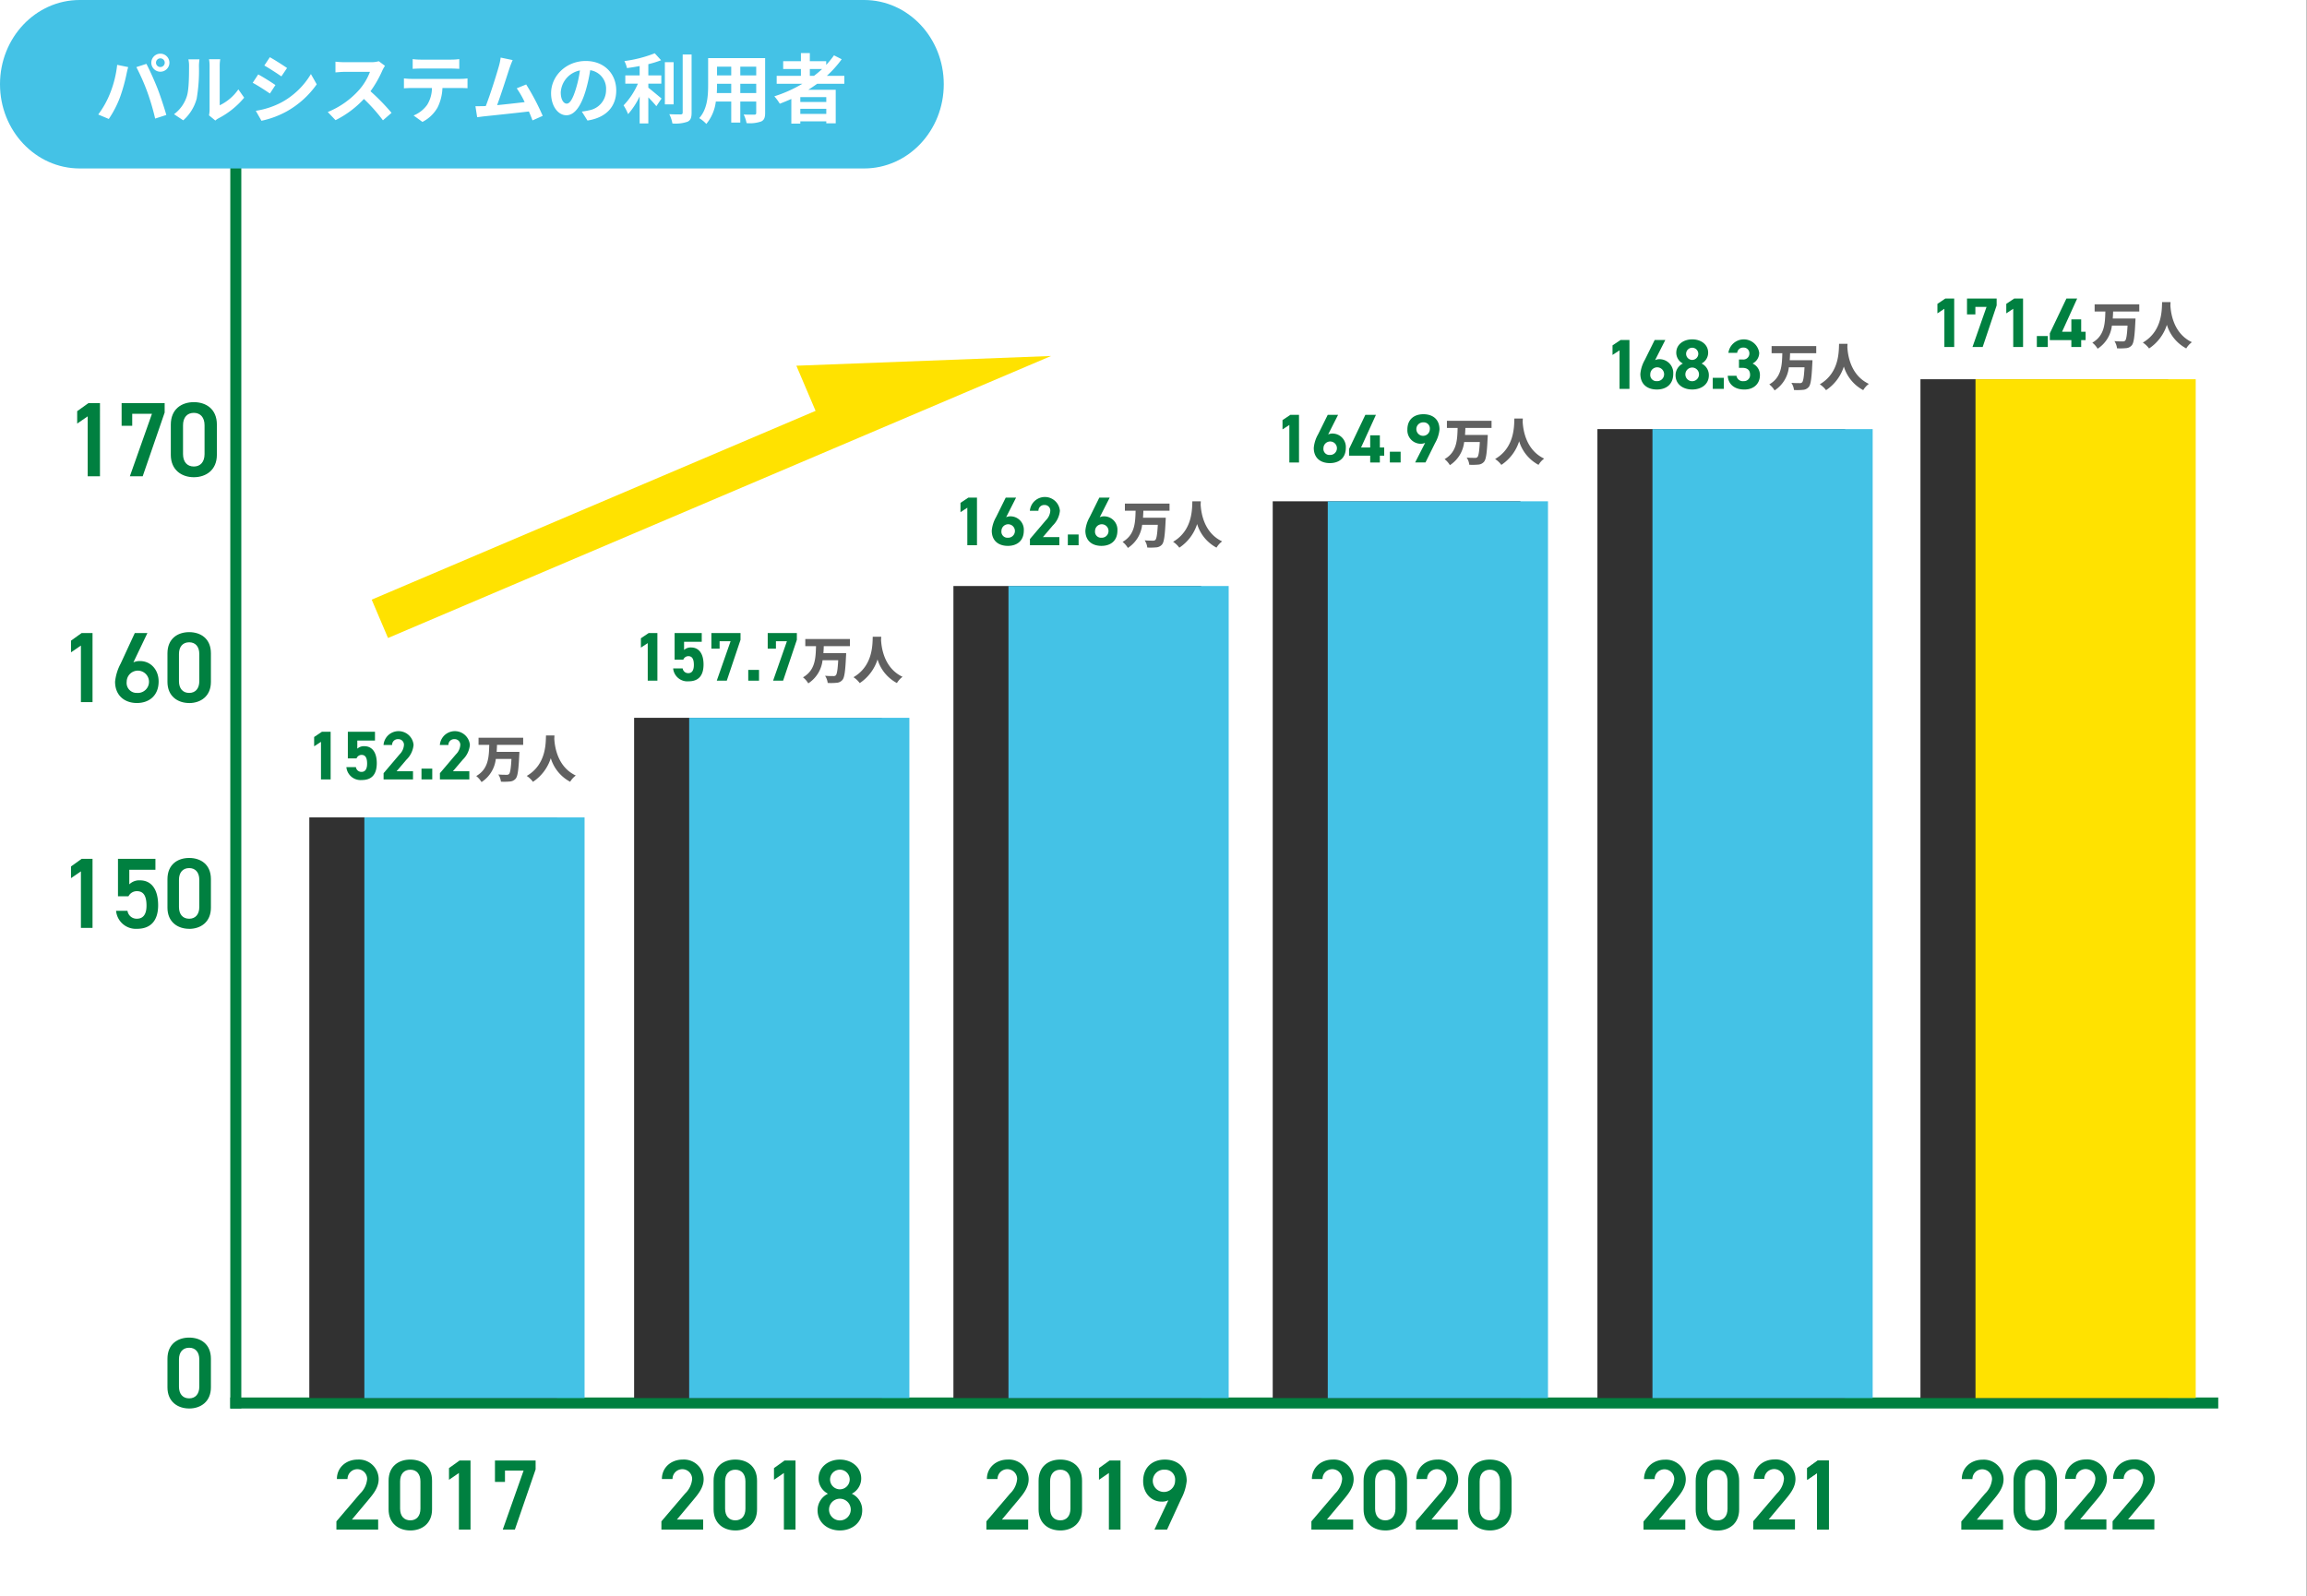 <svg xmlns="http://www.w3.org/2000/svg" width="611.112" height="423"><rect width="100%" height="100%" fill="#808080" stroke="none"/><defs><clipPath id="a"><path data-name="長方形 4227" fill="none" d="M0 0h611.112v422.84H0z"/></clipPath></defs><g data-name="グループ 7501"><path data-name="長方形 7237" fill="#fff" d="M0 0h611v423H0z"/><path data-name="長方形 4204" fill="#008040" d="M61.003 41.944h2.917v331.262h-2.917z"/><path data-name="長方形 4205" fill="#008040" d="M61.003 370.288H587.6v2.917H61.003z"/><path data-name="長方形 4206" fill="#313131" d="M81.935 216.588h65.623v153.856H81.935z"/><path data-name="長方形 4207" fill="#44c2e6" d="M96.518 216.588h58.332v153.856H96.518z"/><path data-name="パス 14012" d="M87.586 206.517h-2.56v-9.955l-1.812 1.189v-2.469l2.068-1.39h2.3z" fill="#008040"/><path data-name="パス 14013" d="M94.443 200.956h-2.3v-7.06h7.188v2.323h-4.682v2.158a2.578 2.578 0 011.865-.658c1.94 0 3.293 1.481 3.293 4.5 0 2.982-1.352 4.464-3.95 4.464a3.777 3.777 0 01-4.1-3.42h2.524a1.452 1.452 0 001.5 1.261c.916 0 1.464-.695 1.464-2.177 0-1.536-.439-2.323-1.464-2.323a1.42 1.42 0 00-1.334.933" fill="#008040"/><path data-name="パス 14014" d="M109.402 206.516h-7.792v-1.646l4.226-4.975a3.867 3.867 0 001.171-2.505 1.477 1.477 0 00-1.571-1.538 1.505 1.505 0 00-1.572 1.537h-2.269a3.992 3.992 0 017.956 0 6.269 6.269 0 01-1.9 3.914l-2.6 3.054h4.352z" fill="#008040"/><path data-name="長方形 4208" fill="#008040" d="M111.65 203.663h2.853v2.853h-2.853z"/><path data-name="パス 14015" d="M124.323 206.516h-7.792v-1.646l4.226-4.975a3.867 3.867 0 001.171-2.505 1.477 1.477 0 00-1.574-1.537 1.505 1.505 0 00-1.572 1.537h-2.269a3.992 3.992 0 017.956 0 6.269 6.269 0 01-1.9 3.914l-2.6 3.054h4.352z" fill="#008040"/><path data-name="パス 14016" d="M131.655 197.36c-.013.627-.053 1.24-.092 1.866h6.024s-.013.586-.04.826c-.187 4.013-.413 5.639-.946 6.265a2.173 2.173 0 01-1.574.76 15.937 15.937 0 01-2.333.039 4.352 4.352 0 00-.692-1.9c.893.08 1.773.08 2.186.08a.858.858 0 00.639-.187c.321-.293.52-1.533.654-4.011h-4.145a8.4 8.4 0 01-3.785 6.13 5.681 5.681 0 00-1.4-1.6c3.293-1.893 3.359-5.145 3.452-8.264h-2.839v-1.893h11.822v1.893z" fill="#606060"/><path data-name="パス 14017" d="M146.872 194.869c-.013.254-.026.546-.041.879.107 1.92.747 7.4 5.693 9.744a5.657 5.657 0 00-1.492 1.653 10.547 10.547 0 01-5.133-6.251 11.782 11.782 0 01-4.718 6.265 6.42 6.42 0 00-1.653-1.56c5.3-3.079 5.013-8.983 5.105-10.73z" fill="#606060"/><path data-name="長方形 4209" fill="#313131" d="M167.975 190.197h65.623v180.247h-65.623z"/><path data-name="長方形 4210" fill="#44c2e6" d="M182.558 190.197h58.332v180.247h-58.332z"/><path data-name="パス 14018" d="M174.142 180.357h-2.56v-9.95l-1.812 1.189v-2.474l2.068-1.39h2.3z" fill="#008040"/><path data-name="パス 14019" d="M181 174.796h-2.3v-7.06h7.188v2.323h-4.682v2.158a2.578 2.578 0 011.865-.658c1.94 0 3.293 1.481 3.293 4.5 0 2.982-1.352 4.464-3.95 4.464a3.777 3.777 0 01-4.1-3.42h2.524a1.451 1.451 0 001.5 1.261c.916 0 1.464-.695 1.464-2.177 0-1.536-.439-2.323-1.464-2.323a1.42 1.42 0 00-1.334.933" fill="#008040"/><path data-name="パス 14020" d="M188.442 171.87v-4.133h7.719v1.792l-3.64 10.828h-2.654l3.658-10.445h-2.908v1.958z" fill="#008040"/><path data-name="長方形 4211" fill="#008040" d="M198.207 177.503h2.853v2.853h-2.853z"/><path data-name="パス 14021" d="M203.364 171.87v-4.133h7.719v1.792l-3.64 10.828h-2.653l3.658-10.445h-2.908v1.958z" fill="#008040"/><path data-name="パス 14022" d="M218.211 171.201c-.013.627-.053 1.24-.092 1.866h6.024s-.013.586-.04.826c-.187 4.013-.413 5.639-.946 6.265a2.173 2.173 0 01-1.574.76 15.916 15.916 0 01-2.333.039 4.351 4.351 0 00-.692-1.9c.893.08 1.773.08 2.186.08a.858.858 0 00.639-.187c.321-.293.52-1.533.654-4.011h-4.146a8.4 8.4 0 01-3.785 6.13 5.681 5.681 0 00-1.4-1.6c3.293-1.893 3.359-5.145 3.452-8.264h-2.839v-1.893h11.823v1.893z" fill="#606060"/><path data-name="パス 14023" d="M233.428 168.708c-.013.254-.025.546-.04.88.107 1.92.746 7.4 5.693 9.744a5.67 5.67 0 00-1.493 1.653 10.548 10.548 0 01-5.133-6.251 11.782 11.782 0 01-4.718 6.264 6.431 6.431 0 00-1.653-1.56c5.3-3.079 5.013-8.983 5.105-10.73z" fill="#606060"/><path data-name="長方形 4212" fill="#313131" d="M252.556 155.275h65.623v215.169h-65.623z"/><path data-name="長方形 4213" fill="#44c2e6" d="M267.14 155.275h58.332v215.169H267.14z"/><path data-name="パス 14024" d="M258.8 144.474h-2.56v-9.95l-1.812 1.189v-2.469l2.068-1.39h2.3z" fill="#008040"/><path data-name="パス 14025" d="M266.518 137.049a2.712 2.712 0 011.225-.238 3.545 3.545 0 013.458 3.768c0 2.8-1.884 4.061-4.226 4.061-2.359 0-4.262-1.245-4.262-4.043a8.778 8.778 0 011.152-3.6l2.543-5.14h2.743zm.457 5.432a1.785 1.785 0 10-1.7-1.792 1.592 1.592 0 001.7 1.792" fill="#008040"/><path data-name="パス 14026" d="M280.617 144.474h-7.792v-1.649l4.226-4.975a3.867 3.867 0 001.171-2.505 1.477 1.477 0 00-1.574-1.537 1.506 1.506 0 00-1.572 1.537h-2.269a3.992 3.992 0 017.956 0 6.269 6.269 0 01-1.9 3.914l-2.6 3.054h4.352z" fill="#008040"/><path data-name="長方形 4214" fill="#008040" d="M282.865 141.621h2.853v2.853h-2.853z"/><path data-name="パス 14027" d="M291.315 137.049a2.712 2.712 0 011.225-.238 3.545 3.545 0 013.458 3.768c0 2.8-1.884 4.061-4.226 4.061-2.359 0-4.262-1.245-4.262-4.043a8.777 8.777 0 011.152-3.6l2.543-5.14h2.743zm.457 5.432a1.785 1.785 0 10-1.7-1.792 1.592 1.592 0 001.7 1.792" fill="#008040"/><path data-name="パス 14028" d="M302.87 135.319c-.013.626-.053 1.24-.092 1.866h6.024s-.013.586-.04.826c-.187 4.013-.413 5.639-.946 6.265a2.172 2.172 0 01-1.574.76 15.919 15.919 0 01-2.333.039 4.352 4.352 0 00-.692-1.9c.893.08 1.773.08 2.186.08a.858.858 0 00.639-.187c.321-.293.52-1.533.654-4.011h-4.146a8.4 8.4 0 01-3.785 6.13 5.681 5.681 0 00-1.4-1.6c3.293-1.893 3.359-5.145 3.452-8.264h-2.839v-1.893h11.823v1.893z" fill="#606060"/><path data-name="パス 14029" d="M318.087 132.827c-.013.254-.025.546-.04.88.107 1.92.746 7.4 5.693 9.744a5.671 5.671 0 00-1.493 1.653 10.548 10.548 0 01-5.133-6.251 11.782 11.782 0 01-4.718 6.264 6.43 6.43 0 00-1.653-1.56c5.3-3.079 5.013-8.983 5.105-10.73z" fill="#606060"/><path data-name="長方形 4215" fill="#313131" d="M337.138 132.827h65.623v237.618h-65.623z"/><path data-name="長方形 4216" fill="#44c2e6" d="M351.721 132.827h58.332v237.618h-58.332z"/><path data-name="パス 14030" d="M344.101 122.545h-2.56v-9.95l-1.812 1.189v-2.469l2.068-1.39h2.3z" fill="#008040"/><path data-name="パス 14031" d="M351.818 115.116a2.712 2.712 0 011.225-.238 3.545 3.545 0 013.458 3.768c0 2.8-1.884 4.061-4.226 4.061-2.359 0-4.262-1.245-4.262-4.043a8.778 8.778 0 011.152-3.6l2.543-5.14h2.743zm.457 5.432a1.785 1.785 0 10-1.7-1.792 1.592 1.592 0 001.7 1.792" fill="#008040"/><path data-name="パス 14032" d="M364.475 109.921l-3.933 8.651h2.415v-3.219h2.56v3.219h1.152v2.174h-1.152v1.8h-2.56v-1.8h-5.6v-1.775l4.316-9.054z" fill="#008040"/><path data-name="長方形 4217" fill="#008040" d="M368.166 119.688h2.853v2.853h-2.853z"/><path data-name="パス 14033" d="M377.511 117.346a2.818 2.818 0 01-1.226.238 3.559 3.559 0 01-3.475-3.768c0-2.8 1.9-4.061 4.244-4.061 2.359 0 4.261 1.245 4.261 4.043a8.857 8.857 0 01-1.171 3.6l-2.542 5.14h-2.743zm-.457-5.432a1.785 1.785 0 101.7 1.792 1.606 1.606 0 00-1.7-1.792" fill="#008040"/><path data-name="パス 14034" d="M388.17 113.387c-.013.626-.053 1.24-.092 1.866h6.024s-.013.586-.04.826c-.187 4.013-.413 5.639-.946 6.265a2.173 2.173 0 01-1.574.76 15.919 15.919 0 01-2.333.039 4.352 4.352 0 00-.692-1.9c.893.08 1.773.08 2.186.08a.858.858 0 00.639-.187c.321-.293.52-1.533.654-4.011h-4.146a8.4 8.4 0 01-3.785 6.13 5.682 5.682 0 00-1.4-1.6c3.292-1.893 3.359-5.145 3.452-8.264h-2.837v-1.893h11.823v1.889z" fill="#606060"/><path data-name="パス 14035" d="M403.389 110.893c-.013.254-.025.546-.04.88.107 1.92.746 7.4 5.693 9.744a5.672 5.672 0 00-1.493 1.653 10.548 10.548 0 01-5.133-6.251 11.787 11.787 0 01-4.718 6.265 6.422 6.422 0 00-1.653-1.56c5.3-3.079 5.013-8.983 5.105-10.73z" fill="#606060"/><path data-name="パス 14036" d="M50.114 373.203c-3.051 0-5.755-1.8-5.755-5.6v-7.56c0-3.9 2.7-5.623 5.755-5.623s5.756 1.724 5.756 5.6v7.586c0 3.793-2.705 5.6-5.756 5.6m0-16.1c-1.67 0-2.706 1.141-2.706 3.1v7.215c0 1.962 1.036 3.1 2.706 3.1 1.645 0 2.679-1.141 2.679-3.1v-7.215c0-1.963-1.034-3.1-2.679-3.1" fill="#008040"/><path data-name="パス 14037" d="M24.51 245.868h-3.076v-14.986l-2.626 1.8v-3.1l2.811-2.015h2.891z" fill="#008040"/><path data-name="パス 14038" d="M34.038 237.486h-2.786v-9.92h9.921v2.889H34.25v3.872a3.747 3.747 0 012.811-1.061c3.051 0 4.828 2.362 4.828 6.605 0 4-1.91 6.233-5.572 6.233a5.256 5.256 0 01-5.57-4.775h3.023a2.438 2.438 0 002.494 2.1c1.565 0 2.546-1.035 2.546-3.449 0-2.519-.742-3.846-2.546-3.846a2.473 2.473 0 00-2.228 1.353" fill="#008040"/><path data-name="パス 14039" d="M50.114 246.106c-3.051 0-5.755-1.8-5.755-5.6v-7.551c0-3.9 2.7-5.623 5.755-5.623s5.756 1.724 5.756 5.6v7.586c0 3.793-2.705 5.6-5.756 5.6m0-16.1c-1.67 0-2.706 1.141-2.706 3.1v7.215c0 1.962 1.036 3.1 2.706 3.1 1.645 0 2.679-1.141 2.679-3.1v-7.215c0-1.963-1.034-3.1-2.679-3.1" fill="#008040"/><path data-name="パス 14040" d="M24.51 186.038h-3.076v-14.987l-2.626 1.8v-3.1l2.811-2.015h2.891z" fill="#008040"/><path data-name="パス 14041" d="M35.336 175.508a3.974 3.974 0 011.752-.345c2.864 0 4.933 2.307 4.933 5.41 0 3.687-2.467 5.7-5.756 5.7-3.263 0-5.782-1.989-5.782-5.649a12.9 12.9 0 011.485-4.8l3.74-8.09h3.343zm.929 8.09a2.954 2.954 0 10-2.706-2.944 2.626 2.626 0 002.706 2.944" fill="#008040"/><path data-name="パス 14042" d="M50.114 186.276c-3.051 0-5.755-1.8-5.755-5.6v-7.554c0-3.9 2.7-5.623 5.755-5.623s5.756 1.724 5.756 5.6v7.586c0 3.793-2.705 5.6-5.756 5.6m0-16.1c-1.67 0-2.706 1.141-2.706 3.1v7.215c0 1.962 1.036 3.1 2.706 3.1 1.645 0 2.679-1.141 2.679-3.1v-7.215c0-1.963-1.034-3.1-2.679-3.1" fill="#008040"/><path data-name="パス 14043" d="M100.174 405.283H89.113v-2.175l6.286-7.374a6.039 6.039 0 001.857-3.846 2.6 2.6 0 00-5.2 0h-2.813c0-3.1 2.494-5.146 5.517-5.146a5.212 5.212 0 015.544 5.2c0 2.308-1.592 4.111-2.758 5.517l-4.324 5.172h6.949z" fill="#008040"/><path data-name="パス 14044" d="M108.692 405.521c-3.051 0-5.756-1.8-5.756-5.6v-7.558c0-3.9 2.705-5.623 5.756-5.623s5.756 1.724 5.756 5.6v7.586c0 3.793-2.705 5.6-5.756 5.6m0-16.1c-1.67 0-2.706 1.141-2.706 3.1v7.215c0 1.962 1.036 3.1 2.706 3.1 1.645 0 2.679-1.141 2.679-3.1v-7.215c0-1.963-1.034-3.1-2.679-3.1" fill="#008040"/><path data-name="パス 14045" d="M124.637 405.283h-3.076v-14.986l-2.626 1.8v-3.1l2.811-2.015h2.891z" fill="#008040"/><path data-name="パス 14046" d="M131.113 392.657v-5.676h10.769v2.361l-5.491 15.94h-3.21l5.517-15.623h-4.932v3z" fill="#008040"/><path data-name="パス 14047" d="M186.264 405.283h-11.061v-2.175l6.286-7.374a6.039 6.039 0 001.857-3.846 2.6 2.6 0 00-5.2 0h-2.813c0-3.1 2.494-5.146 5.517-5.146a5.212 5.212 0 015.544 5.2c0 2.308-1.592 4.111-2.758 5.517l-4.324 5.172h6.949z" fill="#008040"/><path data-name="パス 14048" d="M194.781 405.521c-3.051 0-5.756-1.8-5.756-5.6v-7.558c0-3.9 2.705-5.623 5.756-5.623s5.756 1.724 5.756 5.6v7.586c0 3.793-2.705 5.6-5.756 5.6m0-16.1c-1.67 0-2.706 1.141-2.706 3.1v7.215c0 1.962 1.036 3.1 2.706 3.1 1.645 0 2.679-1.141 2.679-3.1v-7.215c0-1.963-1.034-3.1-2.679-3.1" fill="#008040"/><path data-name="パス 14049" d="M210.726 405.283h-3.076v-14.986l-2.626 1.8v-3.1l2.811-2.015h2.891z" fill="#008040"/><path data-name="パス 14050" d="M219.325 395.787a4.549 4.549 0 01-2.494-4c0-3.157 2.706-5.04 5.65-5.04 2.97 0 5.65 1.883 5.65 5.04a4.549 4.549 0 01-2.494 4 4.779 4.779 0 012.76 4.377c0 3.342-2.76 5.357-5.915 5.357s-5.914-2.016-5.914-5.357a4.87 4.87 0 012.758-4.377m3.156 7.082a2.878 2.878 0 000-5.756 2.878 2.878 0 000 5.756m0-8.248a2.609 2.609 0 002.6-2.626 2.6 2.6 0 10-2.6 2.626" fill="#008040"/><path data-name="パス 14051" d="M272.353 405.283h-11.061v-2.175l6.286-7.374a6.039 6.039 0 001.857-3.846 2.6 2.6 0 00-5.2 0h-2.811c0-3.1 2.494-5.146 5.517-5.146a5.212 5.212 0 015.544 5.2c0 2.308-1.592 4.111-2.758 5.517l-4.324 5.172h6.949z" fill="#008040"/><path data-name="パス 14052" d="M280.872 405.521c-3.051 0-5.756-1.8-5.756-5.6v-7.558c0-3.9 2.706-5.623 5.756-5.623s5.756 1.724 5.756 5.6v7.586c0 3.793-2.705 5.6-5.756 5.6m0-16.1c-1.67 0-2.706 1.141-2.706 3.1v7.215c0 1.962 1.036 3.1 2.706 3.1 1.645 0 2.679-1.141 2.679-3.1v-7.215c0-1.963-1.034-3.1-2.679-3.1" fill="#008040"/><path data-name="パス 14053" d="M296.816 405.283h-3.076v-14.986l-2.626 1.8v-3.1l2.811-2.015h2.891z" fill="#008040"/><path data-name="パス 14054" d="M309.499 397.511a3.659 3.659 0 01-1.751.371c-2.865 0-4.935-2.308-4.935-5.438 0-3.687 2.493-5.7 5.756-5.7 3.29 0 5.782 1.989 5.782 5.649a12.887 12.887 0 01-1.485 4.8l-3.712 8.09h-3.343zm-.929-8.09a2.955 2.955 0 102.706 2.944 2.627 2.627 0 00-2.706-2.944" fill="#008040"/><path data-name="パス 14055" d="M358.444 405.283h-11.062v-2.175l6.287-7.374a6.038 6.038 0 001.856-3.846 2.6 2.6 0 00-5.2 0h-2.81c0-3.1 2.494-5.146 5.517-5.146a5.212 5.212 0 015.544 5.2c0 2.308-1.592 4.111-2.758 5.517l-4.324 5.172h6.95z" fill="#008040"/><path data-name="パス 14056" d="M366.963 405.521c-3.051 0-5.756-1.8-5.756-5.6v-7.558c0-3.9 2.706-5.623 5.756-5.623s5.756 1.724 5.756 5.6v7.586c0 3.793-2.705 5.6-5.756 5.6m0-16.1c-1.67 0-2.706 1.141-2.706 3.1v7.215c0 1.962 1.035 3.1 2.706 3.1 1.645 0 2.679-1.141 2.679-3.1v-7.215c0-1.963-1.034-3.1-2.679-3.1" fill="#008040"/><path data-name="パス 14057" d="M386.143 405.283h-11.061v-2.175l6.286-7.374a6.039 6.039 0 001.857-3.846 2.6 2.6 0 00-5.2 0h-2.813c0-3.1 2.494-5.146 5.517-5.146a5.212 5.212 0 015.544 5.2c0 2.308-1.592 4.111-2.758 5.517l-4.324 5.172h6.949z" fill="#008040"/><path data-name="パス 14058" d="M394.658 405.521c-3.052 0-5.757-1.8-5.757-5.6v-7.558c0-3.9 2.706-5.623 5.757-5.623s5.755 1.724 5.755 5.6v7.586c0 3.793-2.7 5.6-5.755 5.6m0-16.1c-1.671 0-2.707 1.141-2.707 3.1v7.215c0 1.962 1.036 3.1 2.707 3.1 1.645 0 2.678-1.141 2.678-3.1v-7.215c0-1.963-1.033-3.1-2.678-3.1" fill="#008040"/><path data-name="長方形 4218" fill="#313131" d="M423.147 113.698h65.623v256.745h-65.623z"/><path data-name="長方形 4219" fill="#44c2e6" d="M437.73 113.698h58.332v256.745H437.73z"/><g data-name="グループ 7489"><g data-name="グループ 7488" clip-path="url(#a)"><path data-name="パス 14060" d="M446.42 405.313h-11.062v-2.175l6.286-7.374a6.039 6.039 0 001.857-3.846 2.6 2.6 0 00-5.2 0h-2.806c0-3.1 2.494-5.146 5.517-5.146a5.212 5.212 0 015.544 5.2c0 2.308-1.592 4.111-2.758 5.517l-4.323 5.172h6.949z" fill="#008040"/><path data-name="パス 14061" d="M454.936 405.551c-3.051 0-5.756-1.8-5.756-5.6v-7.56c0-3.9 2.705-5.623 5.756-5.623s5.756 1.724 5.756 5.6v7.583c0 3.793-2.706 5.6-5.756 5.6m0-16.1c-1.67 0-2.706 1.141-2.706 3.1v7.215c0 1.962 1.036 3.1 2.706 3.1 1.645 0 2.679-1.141 2.679-3.1v-7.215c0-1.963-1.034-3.1-2.679-3.1" fill="#008040"/><path data-name="パス 14062" d="M484.399 405.313h-3.076v-14.986l-2.626 1.8v-3.1l2.811-2.015h2.891z" fill="#008040"/><path data-name="パス 14063" d="M475.477 405.253H464.42v-2.177l6.286-7.374a6.039 6.039 0 001.857-3.846 2.6 2.6 0 00-5.2 0h-2.813c0-3.1 2.494-5.147 5.517-5.147a5.212 5.212 0 015.544 5.2c0 2.308-1.592 4.111-2.758 5.517l-4.324 5.171h6.95z" fill="#008040"/><path data-name="パス 14064" d="M484.458 405.254h-3.076v-14.987l-2.626 1.8v-3.1l2.811-2.015h2.891z" fill="#008040"/><path data-name="パス 39646" d="M508.717 100.486h65.623v269.957h-65.623z" fill="#313131"/><path data-name="長方形 4224" fill="#ffe200" d="M523.3 100.486h58.332v269.957H523.3z"/><path data-name="パス 14065" d="M530.604 405.313h-11.062v-2.175l6.286-7.374a6.039 6.039 0 001.857-3.846 2.6 2.6 0 00-5.2 0h-2.813c0-3.1 2.494-5.146 5.517-5.146a5.212 5.212 0 015.544 5.2c0 2.308-1.592 4.111-2.758 5.517l-4.324 5.172h6.95z" fill="#008040"/><path data-name="パス 14066" d="M539.121 405.551c-3.051 0-5.756-1.8-5.756-5.6v-7.56c0-3.9 2.705-5.623 5.756-5.623s5.756 1.724 5.756 5.6v7.583c0 3.793-2.705 5.6-5.756 5.6m0-16.1c-1.67 0-2.705 1.141-2.705 3.1v7.215c0 1.962 1.035 3.1 2.705 3.1 1.645 0 2.679-1.141 2.679-3.1v-7.215c0-1.963-1.034-3.1-2.679-3.1" fill="#008040"/><path data-name="パス 14067" d="M557.975 405.253h-11.062v-2.177l6.286-7.374a6.039 6.039 0 001.857-3.846 2.6 2.6 0 00-5.2 0h-2.813c0-3.1 2.494-5.147 5.517-5.147a5.212 5.212 0 015.544 5.2c0 2.308-1.592 4.111-2.758 5.517l-4.324 5.171h6.95z" fill="#008040"/><path data-name="パス 14068" d="M570.674 405.253h-11.061v-2.177l6.286-7.374a6.039 6.039 0 001.857-3.846 2.6 2.6 0 00-5.2 0h-2.811c0-3.1 2.494-5.147 5.517-5.147a5.212 5.212 0 015.544 5.2c0 2.308-1.592 4.111-2.758 5.517l-4.324 5.171h6.95z" fill="#008040"/><path data-name="パス 14069" d="M474.181 93.582c-.013.626-.053 1.24-.092 1.866h6.024s-.013.586-.04.826c-.187 4.013-.413 5.639-.946 6.265a2.172 2.172 0 01-1.574.76 15.922 15.922 0 01-2.333.039 4.352 4.352 0 00-.692-1.9c.893.08 1.773.08 2.186.08a.858.858 0 00.639-.187c.321-.293.52-1.533.654-4.011h-4.146a8.4 8.4 0 01-3.785 6.13 5.68 5.68 0 00-1.4-1.6c3.293-1.893 3.36-5.145 3.452-8.264h-2.839v-1.893h11.823v1.889z" fill="#606060"/><path data-name="パス 14070" d="M489.397 91.095c-.013.254-.025.546-.04.88.107 1.92.746 7.4 5.693 9.744a5.671 5.671 0 00-1.493 1.653 10.547 10.547 0 01-5.132-6.251 11.783 11.783 0 01-4.718 6.264 6.431 6.431 0 00-1.653-1.56c5.3-3.079 5.013-8.983 5.105-10.73z" fill="#606060"/><path data-name="パス 14071" d="M431.633 103.037h-2.627V92.829l-1.858 1.22v-2.534l2.12-1.426h2.365z" fill="#008040"/><path data-name="パス 14072" d="M438.428 95.419a2.8 2.8 0 011.257-.244 3.637 3.637 0 013.547 3.865c0 2.871-1.933 4.166-4.335 4.166-2.421 0-4.372-1.276-4.372-4.147a9.015 9.015 0 011.183-3.7l2.608-5.273h2.815zm.469 5.573a1.832 1.832 0 10-1.745-1.839 1.634 1.634 0 001.745 1.839" fill="#008040"/><path data-name="パス 14073" d="M445.783 96.32a3.232 3.232 0 01-1.747-2.852c0-2.29 2.027-3.547 4.222-3.547 2.214 0 4.222 1.257 4.222 3.547a3.232 3.232 0 01-1.745 2.852 3.416 3.416 0 011.932 3.115c0 2.421-2.008 3.772-4.41 3.772s-4.41-1.351-4.41-3.772a3.482 3.482 0 011.932-3.115m2.477 4.691a1.818 1.818 0 001.8-1.82 1.8 1.8 0 00-1.8-1.8 1.811 1.811 0 000 3.622m0-5.648a1.63 1.63 0 001.614-1.632 1.614 1.614 0 10-1.614 1.632" fill="#008040"/><path data-name="長方形 4225" fill="#008040" d="M453.702 100.11h2.927v2.927h-2.927z"/><path data-name="パス 14074" d="M460.642 95.25h.957a1.591 1.591 0 001.8-1.651 1.5 1.5 0 00-1.614-1.5 1.541 1.541 0 00-1.614 1.389h-2.326a4.118 4.118 0 018.162 0 3.168 3.168 0 01-1.765 2.832 3.312 3.312 0 011.951 3.1c0 2.1-1.463 3.791-4.128 3.791-2.739 0-4.3-1.539-4.391-3.641h2.308a1.713 1.713 0 001.914 1.426 1.619 1.619 0 001.689-1.707c0-1.145-.656-1.82-1.989-1.82h-.954z" fill="#008040"/><path data-name="パス 14075" d="M559.751 82.535c-.013.626-.053 1.24-.092 1.866h6.024s-.013.586-.04.826c-.187 4.013-.413 5.639-.946 6.265a2.173 2.173 0 01-1.574.76 16.009 16.009 0 01-2.333.04 4.354 4.354 0 00-.692-1.906c.893.08 1.773.08 2.186.08a.857.857 0 00.639-.187c.321-.293.52-1.533.654-4.011h-4.146a8.4 8.4 0 01-3.785 6.13 5.684 5.684 0 00-1.4-1.6c3.293-1.893 3.359-5.145 3.452-8.264h-2.839v-1.893h11.824v1.893z" fill="#606060"/><path data-name="パス 14076" d="M574.968 80.042c-.013.254-.025.546-.04.88.106 1.92.746 7.4 5.693 9.744a5.664 5.664 0 00-1.493 1.653 10.546 10.546 0 01-5.132-6.251 11.794 11.794 0 01-4.718 6.265 6.436 6.436 0 00-1.654-1.56c5.3-3.079 5.013-8.983 5.106-10.73z" fill="#606060"/><path data-name="パス 14077" d="M517.66 91.943h-2.606V81.817l-1.842 1.21v-2.513l2.1-1.414h2.345z" fill="#008040"/><path data-name="パス 14078" d="M521.048 83.306v-4.207h7.855v1.824l-3.7 11.02h-2.7l3.723-10.629h-2.96v1.992z" fill="#008040"/><path data-name="パス 14079" d="M535.901 91.943h-2.606V81.817l-1.842 1.21v-2.513l2.1-1.414h2.345z" fill="#008040"/><path data-name="長方形 4226" fill="#008040" d="M539.549 89.039h2.903v2.904h-2.903z"/><path data-name="パス 14080" d="M550.233 79.1l-4 8.8h2.457v-3.276h2.606V87.9h1.173v2.215h-1.173v1.824h-2.606v-1.82h-5.7v-1.806l4.393-9.214z" fill="#008040"/><path data-name="パス 14081" d="M26.483 126.193h-3.258v-15.87l-2.781 1.911v-3.285l2.977-2.135h3.062z" fill="#008040"/><path data-name="パス 14082" d="M32.216 112.823v-6.011h11.4v2.5l-5.814 16.882h-3.4l5.848-16.545h-5.225v3.174z" fill="#008040"/><path data-name="パス 14083" d="M51.348 126.446c-3.23 0-6.1-1.91-6.1-5.927v-8.006c0-4.13 2.865-5.955 6.1-5.955s6.1 1.825 6.1 5.928v8.033c0 4.017-2.865 5.927-6.1 5.927m0-17.051c-1.77 0-2.865 1.209-2.865 3.287v7.64c0 2.08 1.1 3.287 2.865 3.287 1.741 0 2.837-1.207 2.837-3.287v-7.64c0-2.078-1.1-3.287-2.837-3.287" fill="#008040"/><path data-name="パス 14084" d="M210.953 96.903l5.09 11.961-117.583 50.02 4.323 10.163 117.581-50.02 58.06-24.7z" fill="#ffe200"/></g></g></g><g data-name="これ"><path data-name="パス 14059" d="M21.109 0h207.782C240.549 0 250 9.992 250 22.318s-9.451 22.318-21.109 22.318H21.109C9.451 44.635 0 34.643 0 22.318S9.451 0 21.109 0" fill="#44c2e6"/><path data-name="パス 39750" d="M41.32 16.62a1.161 1.161 0 011.16-1.16 1.161 1.161 0 011.16 1.16 1.157 1.157 0 01-1.16 1.14 1.157 1.157 0 01-1.16-1.14zm-1.24 0a2.4 2.4 0 002.4 2.38 2.4 2.4 0 002.4-2.38 2.407 2.407 0 00-2.4-2.4 2.407 2.407 0 00-2.4 2.4zm-10.94 8.16a24.1 24.1 0 01-3.12 5.56l2.8 1.18a27.5 27.5 0 002.96-5.72 46.565 46.565 0 001.7-6.02c.08-.44.3-1.42.48-2l-2.92-.6a28.818 28.818 0 01-1.9 7.6zm9.88-.42a61.8 61.8 0 012.08 7.06l2.96-.96c-.56-1.98-1.62-5.18-2.32-6.98-.76-1.94-2.14-5.02-2.96-6.56l-2.66.86a56.026 56.026 0 012.9 6.58zm16.34 6.2l1.68 1.38a4.273 4.273 0 01.86-.6 22.021 22.021 0 006.78-5.46l-1.54-2.2a12.665 12.665 0 01-4.94 4.22V17.44a10.156 10.156 0 01.14-1.74h-2.98a8.866 8.866 0 01.16 1.72v11.66a7.61 7.61 0 01-.16 1.48zm-9.26-.3l2.44 1.62a11.727 11.727 0 003.56-5.74 44.129 44.129 0 00.6-8.6 13.173 13.173 0 01.14-1.82H49.9a7.59 7.59 0 01.18 1.84c0 2.42-.02 6.2-.58 7.92a9.435 9.435 0 01-3.4 4.78zm25.38-15.1l-1.46 2.2c1.32.74 3.4 2.1 4.52 2.88l1.5-2.22c-1.04-.72-3.24-2.14-4.56-2.86zm-3.72 14.2l1.5 2.64a24.336 24.336 0 006.68-2.48 24.149 24.149 0 007.96-7.18l-1.54-2.72a20.388 20.388 0 01-7.78 7.5 21.671 21.671 0 01-6.82 2.24zm.64-9.64l-1.46 2.22c1.34.7 3.42 2.06 4.56 2.84l1.46-2.24c-1.02-.72-3.22-2.1-4.56-2.82zm33.58-2.28l-1.64-1.22a7.168 7.168 0 01-2.06.26h-7.06a22.344 22.344 0 01-2.36-.14v2.84c.42-.02 1.52-.14 2.36-.14H98a15.5 15.5 0 01-2.98 4.9 22.42 22.42 0 01-8.2 5.74l2.06 2.16a26.345 26.345 0 007.52-5.62 45.608 45.608 0 015.04 5.66l2.28-1.98a56.225 56.225 0 00-5.58-5.72 29.4 29.4 0 003.14-5.5 9.45 9.45 0 01.7-1.24zm7.34-1.78v2.58c.62-.04 1.46-.08 2.16-.08h8.02c.7 0 1.48.04 2.16.08v-2.58a15.669 15.669 0 01-2.16.14h-8.04a15.382 15.382 0 01-2.14-.14zM107 20.78v2.62c.56-.04 1.32-.08 1.92-.08h5.5a8.6 8.6 0 01-1.24 4.42 8.308 8.308 0 01-3.62 2.86l2.34 1.7a9.6 9.6 0 004.02-3.84 12.688 12.688 0 001.28-5.14h4.82c.56 0 1.32.02 1.82.06v-2.6a15.125 15.125 0 01-1.82.12h-13.1c-.62 0-1.32-.06-1.92-.12zm28.8-4.86l-3.18-.66a14.554 14.554 0 01-.48 2.32c-.58 2.08-2.3 7.56-3.46 10.52-.18 0-.38.02-.54.02-.66.02-1.52.02-2.2.02l.46 2.92c.64-.08 1.38-.18 1.88-.24 2.52-.26 8.58-.9 11.82-1.28.38.86.7 1.68.96 2.36l2.7-1.2a61.511 61.511 0 00-4.38-8.32l-2.5 1.02a24.175 24.175 0 012.1 3.66c-2.02.24-4.86.56-7.3.8 1-2.68 2.62-7.76 3.26-9.72.3-.88.6-1.62.86-2.22zm27.44 8.04c0-4.36-3.12-7.8-8.08-7.8-5.18 0-9.18 3.94-9.18 8.56 0 3.38 1.84 5.82 4.06 5.82 2.18 0 3.9-2.48 5.1-6.52a40.447 40.447 0 001.2-5.42 4.944 4.944 0 014.2 5.28 5.427 5.427 0 01-4.56 5.36 15.383 15.383 0 01-1.86.32l1.5 2.38c5.04-.78 7.62-3.76 7.62-7.98zm-14.7.5a6.3 6.3 0 015.08-5.8 30.02 30.02 0 01-1.06 4.84c-.82 2.7-1.6 3.96-2.44 3.96-.78 0-1.58-.98-1.58-3zm23.2-2.3h3.44v-2.18h-3.44V17a26 26 0 003.38-1.04l-1.68-1.84a33.775 33.775 0 01-8.04 2.06 7.462 7.462 0 01.68 1.86c1.08-.14 2.22-.32 3.36-.54v2.48h-3.8v2.18h3.34a19.373 19.373 0 01-3.8 5.76 13.386 13.386 0 011.2 2.32 19.9 19.9 0 003.06-4.7v7.16h2.3v-6.9c.8.82 1.64 1.72 2.12 2.34l1.38-2.04c-.54-.42-2.52-2.12-3.5-2.86zm6.7-5.68h-2.32v11.18h2.32zm2.4-2.04v15.38c0 .36-.16.48-.54.5-.42 0-1.7 0-3-.06a9.128 9.128 0 01.82 2.46 9.848 9.848 0 003.98-.46c.82-.38 1.1-1.04 1.1-2.42v-15.4zm15.26 10.22V22.2h4.22v2.46zm-6.22 0c.04-.74.06-1.46.06-2.1v-.36h3.76v2.46zm3.82-7v2.32h-3.76v-2.32zm6.62 2.32h-4.22v-2.32h4.22zm2.36-4.58h-15.1v7.14c0 2.8-.18 6.36-2.36 8.76a8.785 8.785 0 011.88 1.54 11.453 11.453 0 002.52-5.94h4.08v5.58h2.4V26.9h4.22v3c0 .36-.14.48-.52.48-.36 0-1.68.02-2.8-.04a8.992 8.992 0 01.76 2.28 9.288 9.288 0 003.84-.42c.8-.36 1.08-1 1.08-2.28zm11.84 2.88h3.26a27.311 27.311 0 01-2.16 1.82h-1.1zm4.36 8.74H212v-1.28h6.88zM212 30.18v-1.36h6.88v1.36zm11.66-7.98v-2.1h-4.64a29.254 29.254 0 003.94-4.4l-2.04-1.04a24.356 24.356 0 01-2.06 2.54v-.98h-4.34v-2.16h-2.36v2.16h-4.7v2.06h4.7v1.82h-6.42v2.1h6.8a35.436 35.436 0 01-7.42 3.32 12.942 12.942 0 011.44 1.96c1.02-.38 2.06-.82 3.06-1.26v6.54H212v-.6h6.88v.52h2.5V23.8h-7.28c.82-.52 1.58-1.04 2.36-1.6z" fill="#fff"/></g></svg>
